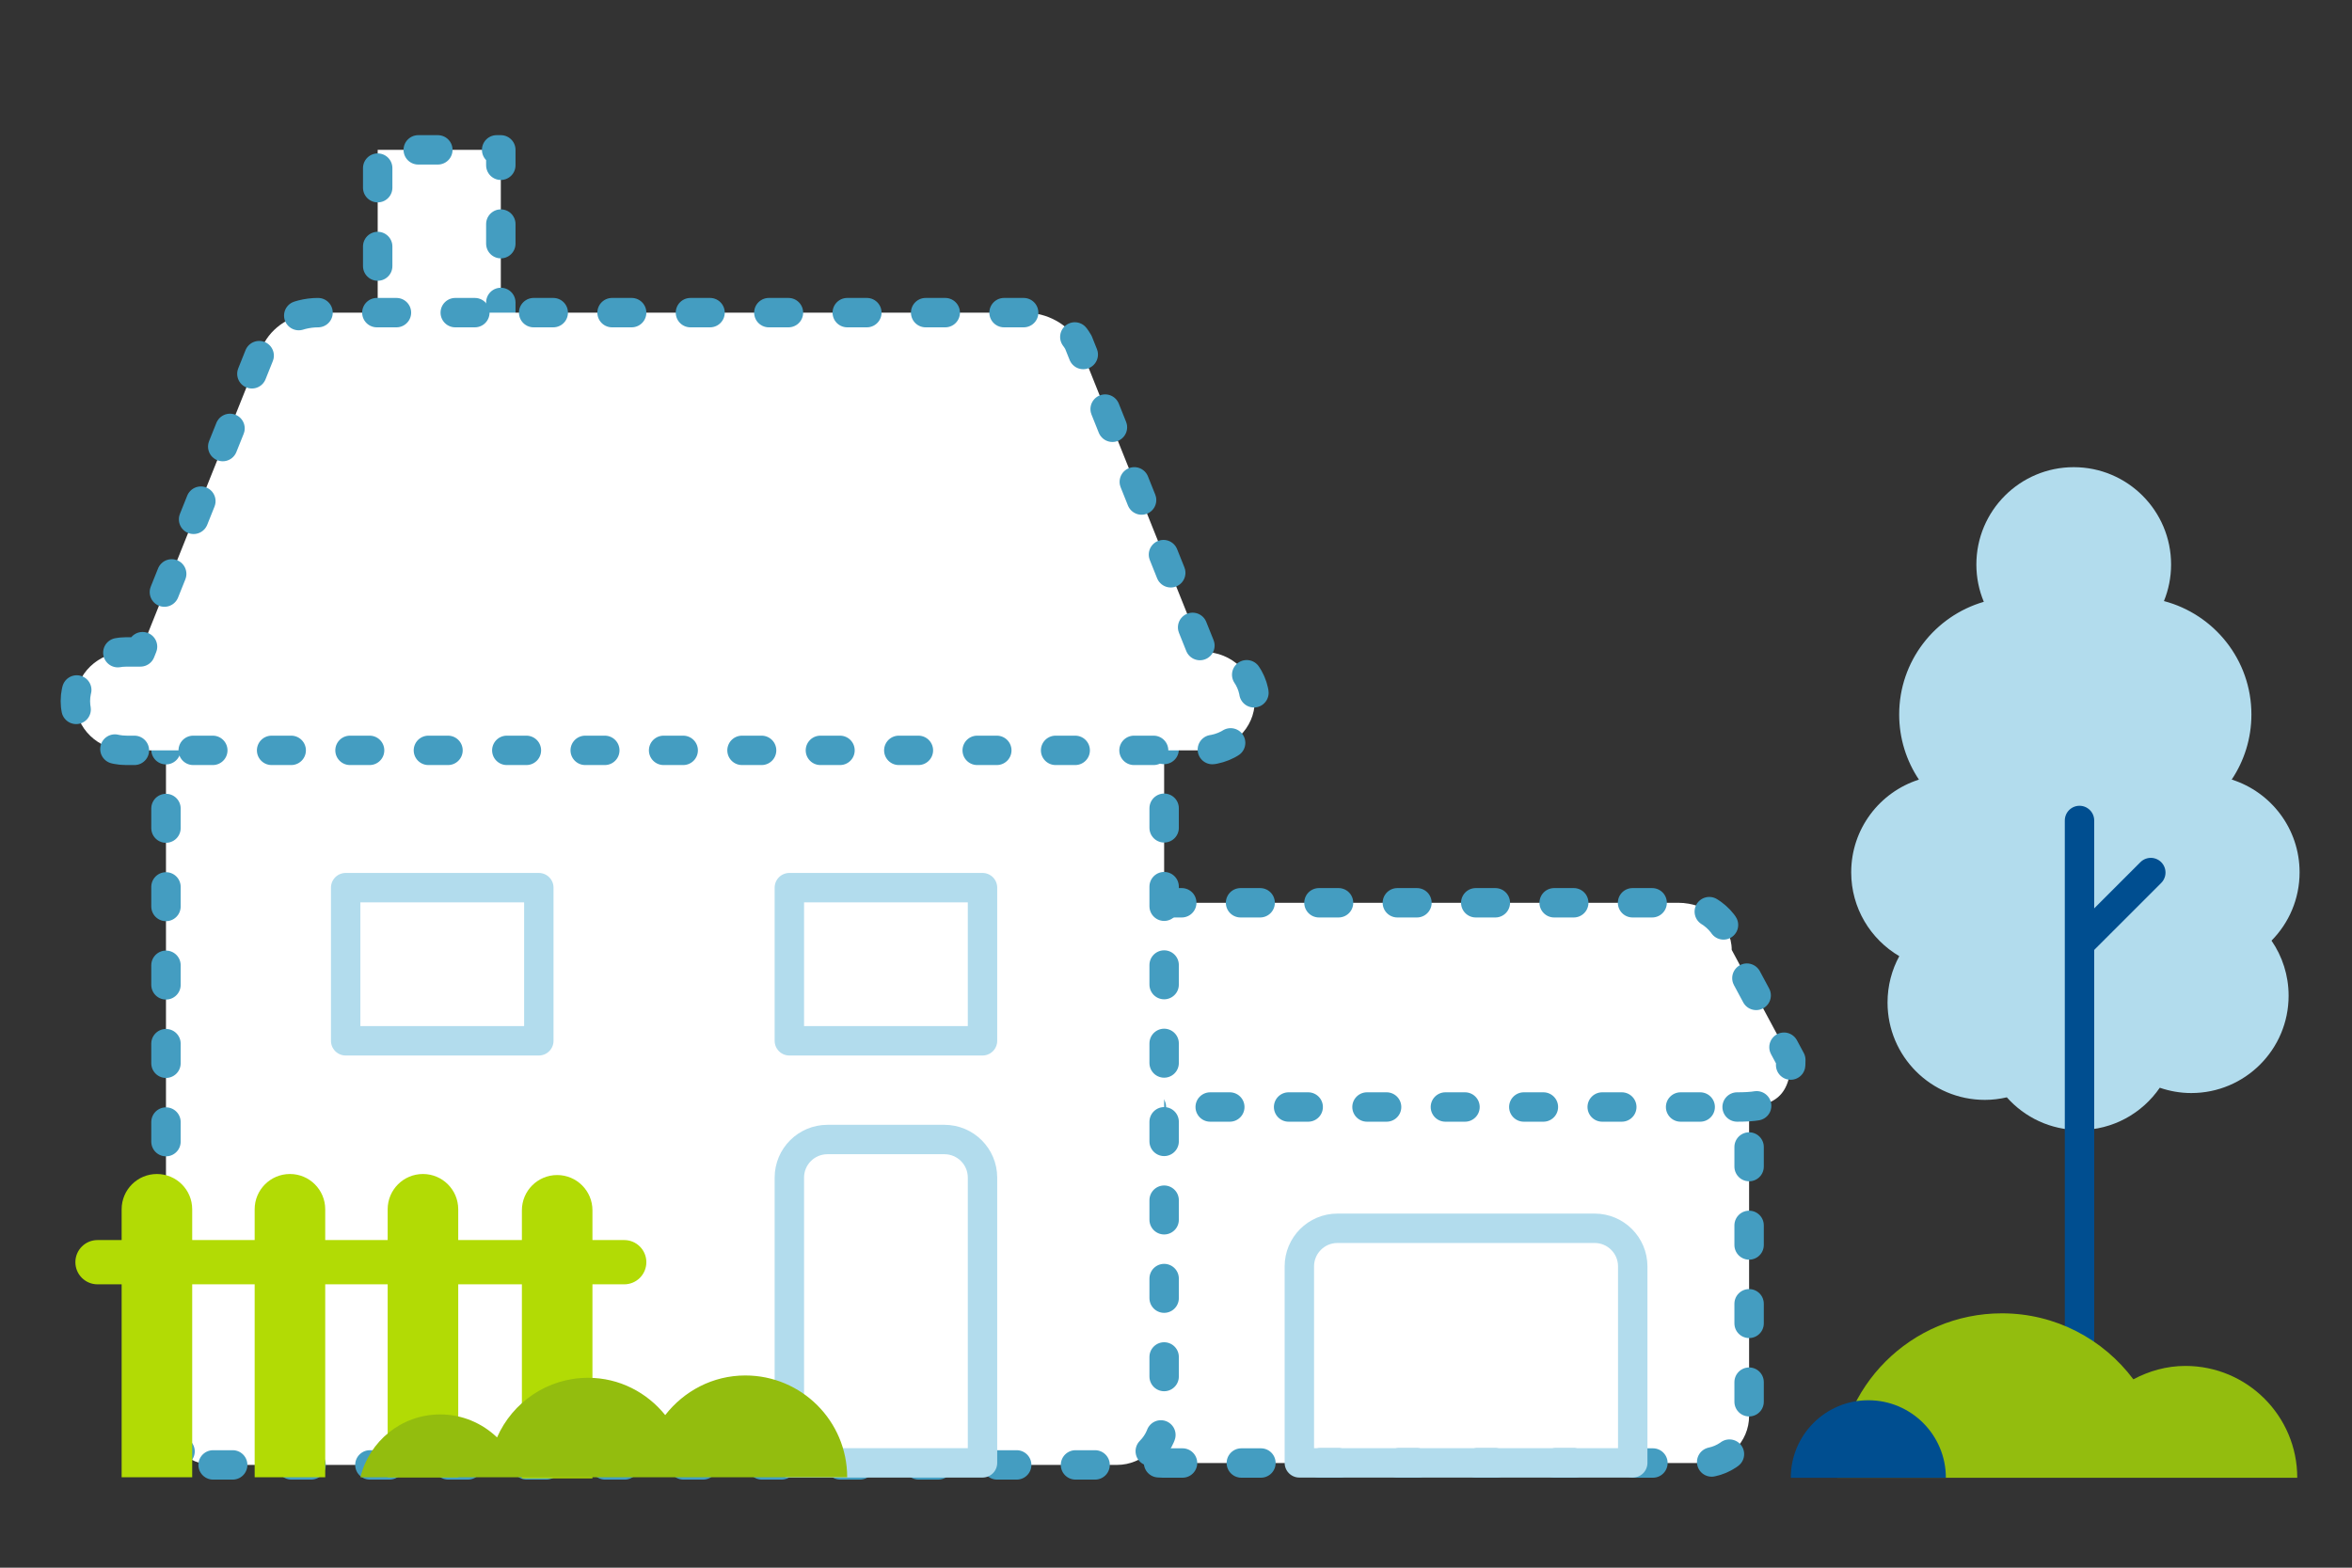 <?xml version="1.0" encoding="UTF-8"?>
<svg width="120px" height="80px" viewBox="0 0 120 80" version="1.1" xmlns="http://www.w3.org/2000/svg" xmlns:xlink="http://www.w3.org/1999/xlink">
    <rect x="0" y="0" width="120" height="80" fill="#333333" stroke="none"/>
    <title>Thumbnail/HouseProject/Fintro</title>
    <g id="Thumbnail/HouseProject/Fintro" stroke="none" stroke-width="1" fill="none" fill-rule="evenodd">
        <g id="Group-40" transform="translate(3, 7)">
            <path d="M114.326,37.515 C114.326,35.295 112.871,33.418 110.863,32.781 C111.497,31.83 111.868,30.689 111.868,29.46 C111.868,26.68 109.972,24.349 107.405,23.673 C107.639,23.097 107.77,22.468 107.77,21.808 C107.77,19.065 105.546,16.84 102.803,16.84 C100.059,16.84 97.835,19.065 97.835,21.808 C97.835,22.483 97.971,23.124 98.215,23.711 C95.721,24.436 93.897,26.733 93.897,29.46 C93.897,30.69 94.269,31.832 94.904,32.784 C92.9,33.423 91.449,35.298 91.449,37.515 C91.449,39.339 92.435,40.93 93.902,41.793 C93.519,42.497 93.303,43.304 93.303,44.161 C93.303,46.905 95.526,49.128 98.27,49.128 C98.655,49.128 99.029,49.08 99.389,48.997 C100.299,50.02 101.62,50.667 103.097,50.667 C104.798,50.667 106.298,49.812 107.193,48.508 C107.698,48.68 108.236,48.779 108.799,48.779 C111.542,48.779 113.766,46.554 113.766,43.811 C113.766,42.768 113.443,41.801 112.894,41.001 C113.779,40.105 114.326,38.874 114.326,37.515" id="Fill-3" fill="#B2DCED"></path>
            <g id="Group-8" transform="translate(102, 34)">
                <line x1="1.097" y1="0.869" x2="1.097" y2="29.413" id="Fill-5" fill="#FFFFFF"></line>
                <line x1="1.097" y1="0.869" x2="1.097" y2="29.413" id="Stroke-7" stroke="#004E90" stroke-width="1.5" stroke-linecap="round" stroke-linejoin="round"></line>
            </g>
            <g id="Group-12" transform="translate(103, 37)">
                <line x1="3.735" y1="0.527" x2="0.237" y2="4.025" id="Fill-9" fill="#FFFFFF"></line>
                <line x1="3.735" y1="0.527" x2="0.237" y2="4.025" id="Stroke-11" stroke="#004E90" stroke-width="1.5" stroke-linecap="round" stroke-linejoin="round"></line>
            </g>
            <path d="M56.333,67.658 L83.835,67.658 C85.164,67.658 86.24,66.582 86.24,65.255 L86.24,48.196 C86.24,46.868 85.164,45.792 83.835,45.792 L56.333,45.792 C55.005,45.792 53.929,46.868 53.929,48.196 L53.929,65.255 C53.929,66.582 55.005,67.658 56.333,67.658" id="Fill-13" fill="#FFFFFF"></path>
            <path d="M56.333,67.658 L83.835,67.658 C85.164,67.658 86.24,66.582 86.24,65.255 L86.24,48.196 C86.24,46.868 85.164,45.792 83.835,45.792 L56.333,45.792 C55.005,45.792 53.929,46.868 53.929,48.196 L53.929,65.255 C53.929,66.582 55.005,67.658 56.333,67.658 Z" id="Stroke-15" stroke="#449DC1" stroke-width="1.5" stroke-linecap="round" stroke-linejoin="round" stroke-dasharray="1,3"></path>
            <path d="M85.628,49.491 C87.141,49.491 88.367,49.253 88.367,47.087 L85.353,41.473 C85.353,40.145 84.126,39.069 82.613,39.069 L55.23,39.069 L55.23,49.491 L85.628,49.491 Z" id="Fill-17" fill="#FFFFFF"></path>
            <path d="M85.628,49.491 C87.141,49.491 88.367,49.253 88.367,47.087 L85.353,41.473 C85.353,40.145 84.126,39.069 82.613,39.069 L55.23,39.069 L55.23,49.491 L85.628,49.491 Z" id="Stroke-19" stroke="#449DC1" stroke-width="1.5" stroke-linecap="round" stroke-linejoin="round" stroke-dasharray="1,3"></path>
            <polygon id="Fill-21" fill="#FFFFFF" points="16.27 19.152 22.552 19.152 22.552 0.647 16.27 0.647"></polygon>
            <path d="M16.27,19.152 L22.552,19.152 L22.552,0.647 L16.27,0.647 L16.27,19.152 Z" id="Stroke-23" stroke="#449DC1" stroke-width="1.5" stroke-linecap="round" stroke-linejoin="round" stroke-dasharray="1,3"></path>
            <path d="M7.872,67.755 L53.992,67.755 C55.319,67.755 56.395,66.68 56.395,65.353 L56.395,27.587 C56.395,26.259 55.319,25.183 53.992,25.183 L7.872,25.183 C6.543,25.183 5.468,26.259 5.468,27.587 L5.468,65.353 C5.468,66.68 6.543,67.755 7.872,67.755" id="Fill-24" fill="#FFFFFF"></path>
            <path d="M7.872,67.755 L53.992,67.755 C55.319,67.755 56.395,66.68 56.395,65.353 L56.395,27.587 C56.395,26.259 55.319,25.183 53.992,25.183 L7.872,25.183 C6.543,25.183 5.468,26.259 5.468,27.587 L5.468,65.353 C5.468,66.68 6.543,67.755 7.872,67.755 Z" id="Stroke-25" stroke="#449DC1" stroke-width="1.5" stroke-linecap="round" stroke-linejoin="round" stroke-dasharray="1,3"></path>
            <path d="M3.454,26.268 L4.165,26.268 L10.496,10.467 C11.03,9.537 12.088,8.954 13.241,8.954 L49.276,8.954 C50.428,8.954 51.484,9.537 52.019,10.467 L58.35,26.268 L58.408,26.268 C59.849,26.268 61.017,27.393 61.017,28.78 C61.017,30.166 59.849,31.291 58.408,31.291 L3.454,31.291 C2.014,31.291 0.846,30.166 0.846,28.78 C0.846,27.393 2.014,26.268 3.454,26.268" id="Fill-26" fill="#FFFFFF"></path>
            <path d="M3.454,26.268 L4.165,26.268 L10.496,10.467 C11.03,9.537 12.088,8.954 13.241,8.954 L49.276,8.954 C50.428,8.954 51.484,9.537 52.019,10.467 L58.35,26.268 L58.408,26.268 C59.849,26.268 61.017,27.393 61.017,28.78 C61.017,30.166 59.849,31.291 58.408,31.291 L3.454,31.291 C2.014,31.291 0.846,30.166 0.846,28.78 C0.846,27.393 2.014,26.268 3.454,26.268 Z" id="Stroke-27" stroke="#449DC1" stroke-width="1.5" stroke-linecap="round" stroke-linejoin="round" stroke-dasharray="1,3"></path>
            <path d="M37.273,67.651 L47.128,67.651 L47.128,53.094 C47.128,52.02 46.258,51.15 45.184,51.15 L39.217,51.15 C38.144,51.15 37.273,52.02 37.273,53.094 L37.273,67.651 Z" id="Stroke-28" stroke="#B2DCED" stroke-width="1.5" stroke-linecap="round" stroke-linejoin="round"></path>
            <polygon id="Stroke-29" stroke="#B2DCED" stroke-width="1.5" stroke-linecap="round" stroke-linejoin="round" points="37.273 46.113 47.128 46.113 47.128 38.297 37.273 38.297"></polygon>
            <polygon id="Stroke-30" stroke="#B2DCED" stroke-width="1.5" stroke-linecap="round" stroke-linejoin="round" points="14.636 46.113 24.491 46.113 24.491 38.297 14.636 38.297"></polygon>
            <path d="M63.293,67.651 L80.303,67.651 L80.303,57.625 C80.303,56.551 79.432,55.68 78.358,55.68 L65.237,55.68 C64.164,55.68 63.293,56.551 63.293,57.625 L63.293,67.651 Z" id="Stroke-31" stroke="#B2DCED" stroke-width="1.5" stroke-linecap="round" stroke-linejoin="round"></path>
            <path d="M99.136,60.02 C101.883,60.02 104.315,61.346 105.845,63.387 C106.641,62.965 107.535,62.704 108.499,62.704 C111.652,62.704 114.207,65.258 114.207,68.411 L107.527,68.411 L102.792,68.411 L90.745,68.411 C90.745,63.776 94.502,60.02 99.136,60.02" id="Fill-32" fill="#93BD0E"></path>
            <path d="M92.323,64.455 C94.508,64.455 96.279,66.226 96.279,68.411 L88.367,68.411 C88.367,66.226 90.138,64.455 92.323,64.455" id="Fill-33" fill="#004E90"></path>
            <path d="M6.806,68.387 L3.206,68.387 L3.206,54.71 C3.206,53.716 4.012,52.91 5.006,52.91 C6,52.91 6.806,53.716 6.806,54.71 L6.806,68.387 Z" id="Fill-34" fill="#B2DB05"></path>
            <path d="M13.593,68.387 L9.993,68.387 L9.993,54.71 C9.993,53.716 10.799,52.91 11.793,52.91 C12.787,52.91 13.593,53.716 13.593,54.71 L13.593,68.387 Z" id="Fill-35" fill="#B2DB05"></path>
            <path d="M20.379,68.387 L16.779,68.387 L16.779,54.71 C16.779,53.716 17.585,52.91 18.579,52.91 C19.573,52.91 20.379,53.716 20.379,54.71 L20.379,68.387 Z" id="Fill-36" fill="#B2DB05"></path>
            <path d="M28.849,58.54 L1.974,58.54 C1.351,58.54 0.846,58.034 0.846,57.41 C0.846,56.787 1.351,56.281 1.974,56.281 L28.849,56.281 C29.473,56.281 29.977,56.787 29.977,57.41 C29.977,58.034 29.473,58.54 28.849,58.54" id="Fill-37" fill="#B2DB05"></path>
            <path d="M27.227,68.44 L23.627,68.44 L23.627,54.763 C23.627,53.769 24.433,52.963 25.427,52.963 C26.421,52.963 27.227,53.769 27.227,54.763 L27.227,68.44 Z" id="Fill-38" fill="#B2DB05"></path>
            <path d="M40.224,68.387 C40.224,65.517 37.897,63.191 35.027,63.191 C33.359,63.191 31.891,63.991 30.94,65.213 C30.01,64.061 28.603,63.31 27.007,63.31 C24.927,63.31 23.145,64.563 22.36,66.352 C21.605,65.629 20.586,65.179 19.459,65.179 C17.482,65.179 15.836,66.548 15.388,68.387 L40.224,68.387 Z" id="Fill-39" fill="#93BD0E"></path>
        </g>
    </g>
</svg>
